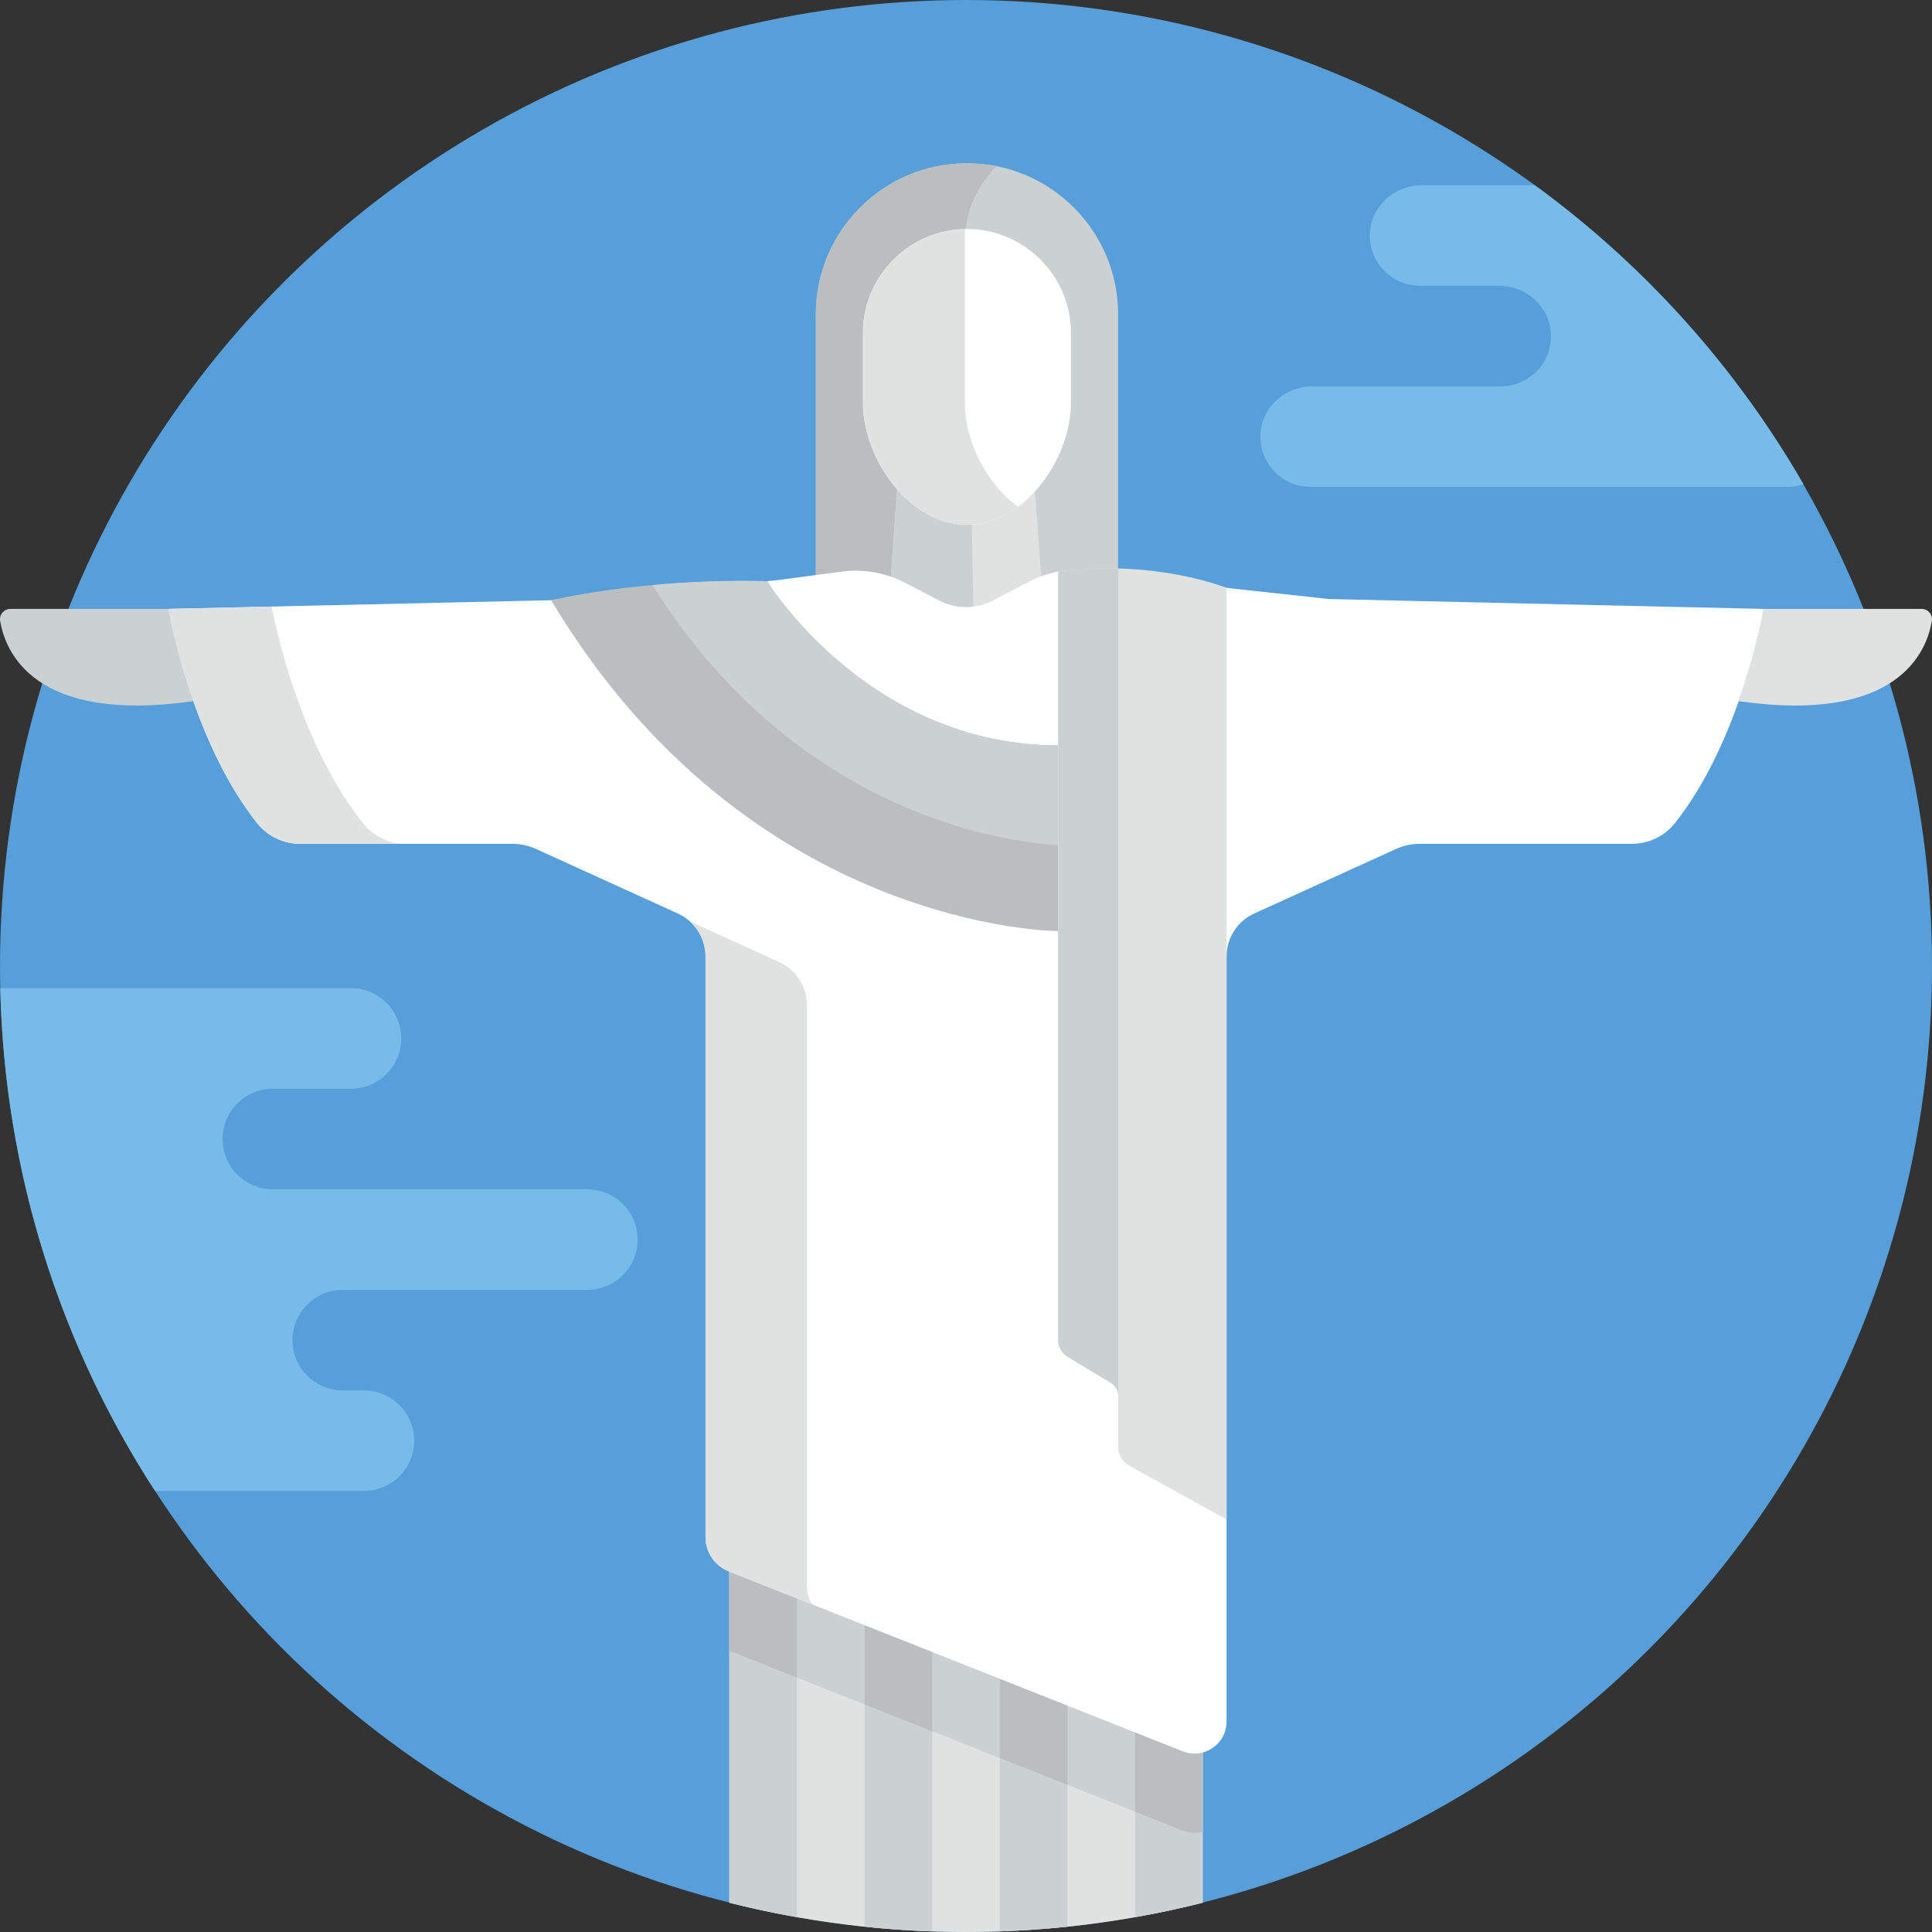 <?xml version="1.0" encoding="iso-8859-1"?>
<!-- Generator: Adobe Illustrator 19.0.0, SVG Export Plug-In . SVG Version: 6.00 Build 0)  -->
<svg version="1.1" id="Capa_1" xmlns="http://www.w3.org/2000/svg" xmlns:xlink="http://www.w3.org/1999/xlink" x="0px" y="0px"
	 viewBox="0 0 512 512" style="enable-background:new 0 0 512 512;" xml:space="preserve">
<rect x="0" y="0" width="512" height="512" fill="#333333" stroke="none"/>
<circle style="fill:#569FDB;" cx="256" cy="256" r="256"/>
<g>
	<path style="fill:#77BBE8;" d="M155.662,315.177H115.46H72.308c-7.358,0-13.323-5.965-13.323-13.323s5.965-13.323,13.323-13.323
		H93.01c7.358,0,13.323-5.965,13.323-13.323s-5.965-13.323-13.323-13.323H0.075c1.107,49.063,16.02,94.713,41.002,133.23h55.368
		c7.358,0,13.323-5.965,13.323-13.323s-5.965-13.323-13.323-13.323h-5.611c-7.358,0-13.323-5.965-13.323-13.323
		s5.965-13.323,13.323-13.323h24.626h40.202c7.358,0,13.323-5.965,13.323-13.323S163.02,315.177,155.662,315.177z"/>
	<path style="fill:#77BBE8;" d="M477.939,128.33c-17.953-31.142-42.281-58.138-71.189-79.236h-30.033
		c-7.174,0-13.347,5.513-13.684,12.679c-0.36,7.651,5.736,13.967,13.308,13.967h20.978c7.174,0,13.347,5.513,13.684,12.679
		c0.36,7.651-5.736,13.967-13.308,13.967h-49.978c-7.174,0-13.347,5.513-13.684,12.679c-0.36,7.651,5.736,13.967,13.308,13.967
		h126.354C475.18,129.032,476.604,128.778,477.939,128.33z"/>
</g>
<path style="fill:#CBD0D1;" d="M222.993,153.469c5.794-0.772,11.685,0.261,16.869,2.96l9.018,4.694
	c4.468,2.326,9.789,2.326,14.256,0l9.934-5.171c4.589-2.389,9.803-3.304,14.931-2.62l8.26,1.101c0.026-0.591,0.046-1.183,0.046-1.78
	V83.205c0-21.959-17.966-39.926-39.926-39.926h-0.248c-21.959,0-39.926,17.967-39.926,39.926v69.449
	c0,0.575,0.019,1.145,0.044,1.714L222.993,153.469z"/>
<path style="fill:#BBBEBF;" d="M255.757,157.369V142.4v-17.833v-5.199v-17.833V86.568V63.536c0-7.323,3.099-14.09,8.285-19.507
	c-2.482-0.487-5.042-0.75-7.661-0.75h-0.248c-21.96,0-39.926,17.967-39.926,39.926v69.449c0,0.575,0.02,1.145,0.044,1.714
	l6.744-0.899c5.794-0.772,11.685,0.261,16.869,2.96l9.018,4.694c2.157,1.123,4.513,1.691,6.876,1.729v-5.483H255.757z"/>
<path style="fill:#E0E2E2;" d="M273.928,125.255c-5.021,4.476-11.101,7.331-17.64,7.331c-6.76,0-13.029-3.053-18.145-7.794h-0.053
	l-2.141,29.963c1.339,0.458,2.648,1.015,3.914,1.674l9.018,4.694c4.468,2.326,9.789,2.326,14.256,0l9.934-5.171
	c0.966-0.503,1.965-0.925,2.979-1.296L273.928,125.255z"/>
<path style="fill:#CBD0D1;" d="M257.456,132.554c-0.388,0.02-0.777,0.032-1.168,0.032c-6.76,0-13.029-3.053-18.145-7.794h-0.053
	l-2.142,29.963c1.339,0.458,2.648,1.015,3.914,1.674l9.018,4.694c2.824,1.47,5.988,2.005,9.063,1.617L257.456,132.554z"/>
<path style="fill:#E0E2E2;" d="M313.44,462.12l-57.184-22.672l-62.979-24.97v89.77C213.349,509.303,234.359,512,256,512
	c21.642,0,42.651-2.697,62.723-7.753v-41.81C317.055,462.88,315.225,462.827,313.44,462.12z"/>
<g>
	<path style="fill:#CBD0D1;" d="M313.44,462.12l-57.184-22.672l-62.979-24.97v23l62.979,24.97l57.184,22.672
		c1.785,0.707,3.615,0.76,5.282,0.317v-23C317.055,462.88,315.225,462.827,313.44,462.12z"/>
	<path style="fill:#CBD0D1;" d="M211.198,421.582l-17.921-7.105v89.77c5.895,1.485,11.872,2.76,17.921,3.829V421.582z"/>
</g>
<polygon style="fill:#BBBEBF;" points="211.198,421.582 193.277,414.477 193.277,437.477 211.198,444.582 "/>
<path style="fill:#CBD0D1;" d="M229.118,510.594c5.917,0.619,11.892,1.037,17.921,1.246v-76.047l-17.921-7.105V510.594z"/>
<polygon style="fill:#BBBEBF;" points="229.118,451.688 247.039,458.793 247.039,435.793 229.118,428.688 "/>
<path style="fill:#CBD0D1;" d="M264.96,511.84c6.029-0.208,12.005-0.627,17.921-1.246v-60.591l-17.921-7.105V511.84z"/>
<polygon style="fill:#BBBEBF;" points="264.96,465.898 282.881,473.004 282.881,450.004 264.96,442.898 "/>
<path style="fill:#CBD0D1;" d="M313.44,462.12l-12.639-5.011v50.968c6.049-1.069,12.026-2.345,17.921-3.829v-41.81
	C317.055,462.88,315.225,462.827,313.44,462.12z"/>
<path style="fill:#BBBEBF;" d="M313.44,462.12l-12.639-5.011v23l12.639,5.011c1.785,0.707,3.615,0.76,5.282,0.317v-23
	C317.055,462.88,315.225,462.827,313.44,462.12z"/>
<path style="fill:#CBD0D1;" d="M44.609,161.366H29.993H18.184H2.748c-1.695,0-2.987,1.516-2.711,3.189
	c1.305,7.908,8.795,27.354,51.199,21.256C46.468,172.292,44.609,161.366,44.609,161.366z"/>
<path style="fill:#E0E2E2;" d="M467.391,161.366h14.616h11.809h15.436c1.695,0,2.987,1.516,2.71,3.189
	c-1.305,7.908-8.795,27.354-51.199,21.256C465.532,172.292,467.391,161.366,467.391,161.366z"/>
<path style="fill:#FFFFFF;" d="M352.205,158.751l-47.31-5.147l-16.894-2.253c-5.128-0.684-10.342,0.231-14.931,2.62l-9.934,5.171
	c-4.468,2.326-9.789,2.326-14.257,0l-9.018-4.694c-5.184-2.699-11.075-3.732-16.869-2.96l-15.871,2.116l-47.31,5.147l-115.203,2.615
	c0,0,5.878,34.571,23.563,56.813c2.762,3.473,6.994,5.451,11.432,5.451h56.217c2.147,0,4.269,0.46,6.223,1.35l37.596,17.113
	c4.466,2.033,7.333,6.488,7.333,11.395v153.888c0,3.985,2.433,7.566,6.137,9.035l63.147,25.036l57.184,22.672
	c5.566,2.207,11.605-1.895,11.605-7.883v-202.75c0-4.907,2.867-9.362,7.333-11.395l37.596-17.113c1.954-0.889,4.076-1.35,6.223-1.35
	h56.217c4.438,0,8.67-1.978,11.432-5.451c17.684-22.242,23.563-56.813,23.563-56.813L352.205,158.751z"/>
<g>
	<path style="fill:#E0E2E2;" d="M213.844,420.243V266.355c0-4.907-2.867-9.362-7.333-11.395l-23.703-10.789
		c2.604,2.337,4.163,5.702,4.163,9.316v153.888c0,3.985,2.433,7.566,6.137,9.035l22.075,8.752
		C214.327,423.702,213.844,422.013,213.844,420.243z"/>
	<path style="fill:#E0E2E2;" d="M96.152,218.11c-15.971-20.086-22.693-49.811-24.2-57.365l-27.343,0.621
		c0,0,5.878,34.571,23.563,56.813c2.762,3.473,6.994,5.451,11.432,5.451h26.361C102.13,223.106,98.589,221.175,96.152,218.11z"/>
</g>
<path style="fill:#BBBEBF;" d="M146.057,159.063c0,0,24.482-5.885,57.221-5.041c0,0,26.635,43.513,77.173,43.513v49.216
	C280.452,246.751,198.534,246.751,146.057,159.063z"/>
<path style="fill:#CBD0D1;" d="M203.279,154.022c-11.342-0.292-21.689,0.223-30.374,1.022
	c40.089,63.949,99.249,68.546,107.546,68.876v-26.385C229.914,197.535,203.279,154.022,203.279,154.022z"/>
<path style="fill:#E0E2E2;" d="M280.452,151.49v203.745c0,1.757,0.919,3.386,2.423,4.294l11.581,6.997
	c1.149,0.694,1.851,1.939,1.851,3.282v13.622c0,2.081,1.131,3.997,2.953,5.002l25.785,14.226V155.796
	C325.045,155.796,305.968,148.056,280.452,151.49z"/>
<path style="fill:#CBD0D1;" d="M280.452,151.49v203.745c0,1.757,0.919,3.386,2.423,4.294l11.581,6.997
	c1.149,0.694,1.851,1.939,1.851,3.282v-219.16C291.427,150.519,286.098,150.73,280.452,151.49z"/>
<path style="fill:#FFFFFF;" d="M256.256,139.07L256.256,139.07c-15.161,0-27.566-17.283-27.566-32.444V88.248
	c0-15.161,12.405-27.566,27.566-27.566l0,0c15.161,0,27.566,12.405,27.566,27.566v18.377
	C283.822,121.787,271.418,139.07,256.256,139.07z"/>
<path style="fill:#E0E2E2;" d="M256.257,139.07c0.557,0,1.109-0.03,1.658-0.076c0.161-0.013,0.32-0.034,0.48-0.051
	c0.405-0.044,0.807-0.098,1.207-0.165c0.157-0.026,0.314-0.053,0.47-0.083c0.475-0.092,0.948-0.198,1.415-0.322
	c0.058-0.015,0.116-0.027,0.174-0.043c0.556-0.153,1.107-0.328,1.651-0.525c0.042-0.015,0.082-0.033,0.124-0.048
	c0.497-0.183,0.989-0.384,1.475-0.602c0.076-0.034,0.151-0.069,0.227-0.103c0.502-0.231,0.999-0.477,1.488-0.744
	c0.011-0.006,0.022-0.012,0.034-0.018c1.066-0.583,2.099-1.247,3.094-1.982c0,0,0.002-0.002,0.003-0.002
	c-8.377-6.188-14.066-17.417-14.066-27.681V60.697c-14.9,0.305-26.998,12.577-27,27.547v18.382c0,7.107,2.726,14.68,7.183,20.72
	c0.297,0.403,0.602,0.799,0.914,1.187c0.624,0.777,1.279,1.524,1.96,2.237c0.34,0.357,0.688,0.705,1.042,1.043
	c0.708,0.677,1.442,1.318,2.2,1.917c0.379,0.3,0.764,0.589,1.154,0.867C247.05,137.382,251.518,139.07,256.257,139.07
	L256.257,139.07z"/>
<g>
</g>
<g>
</g>
<g>
</g>
<g>
</g>
<g>
</g>
<g>
</g>
<g>
</g>
<g>
</g>
<g>
</g>
<g>
</g>
<g>
</g>
<g>
</g>
<g>
</g>
<g>
</g>
<g>
</g>
</svg>
